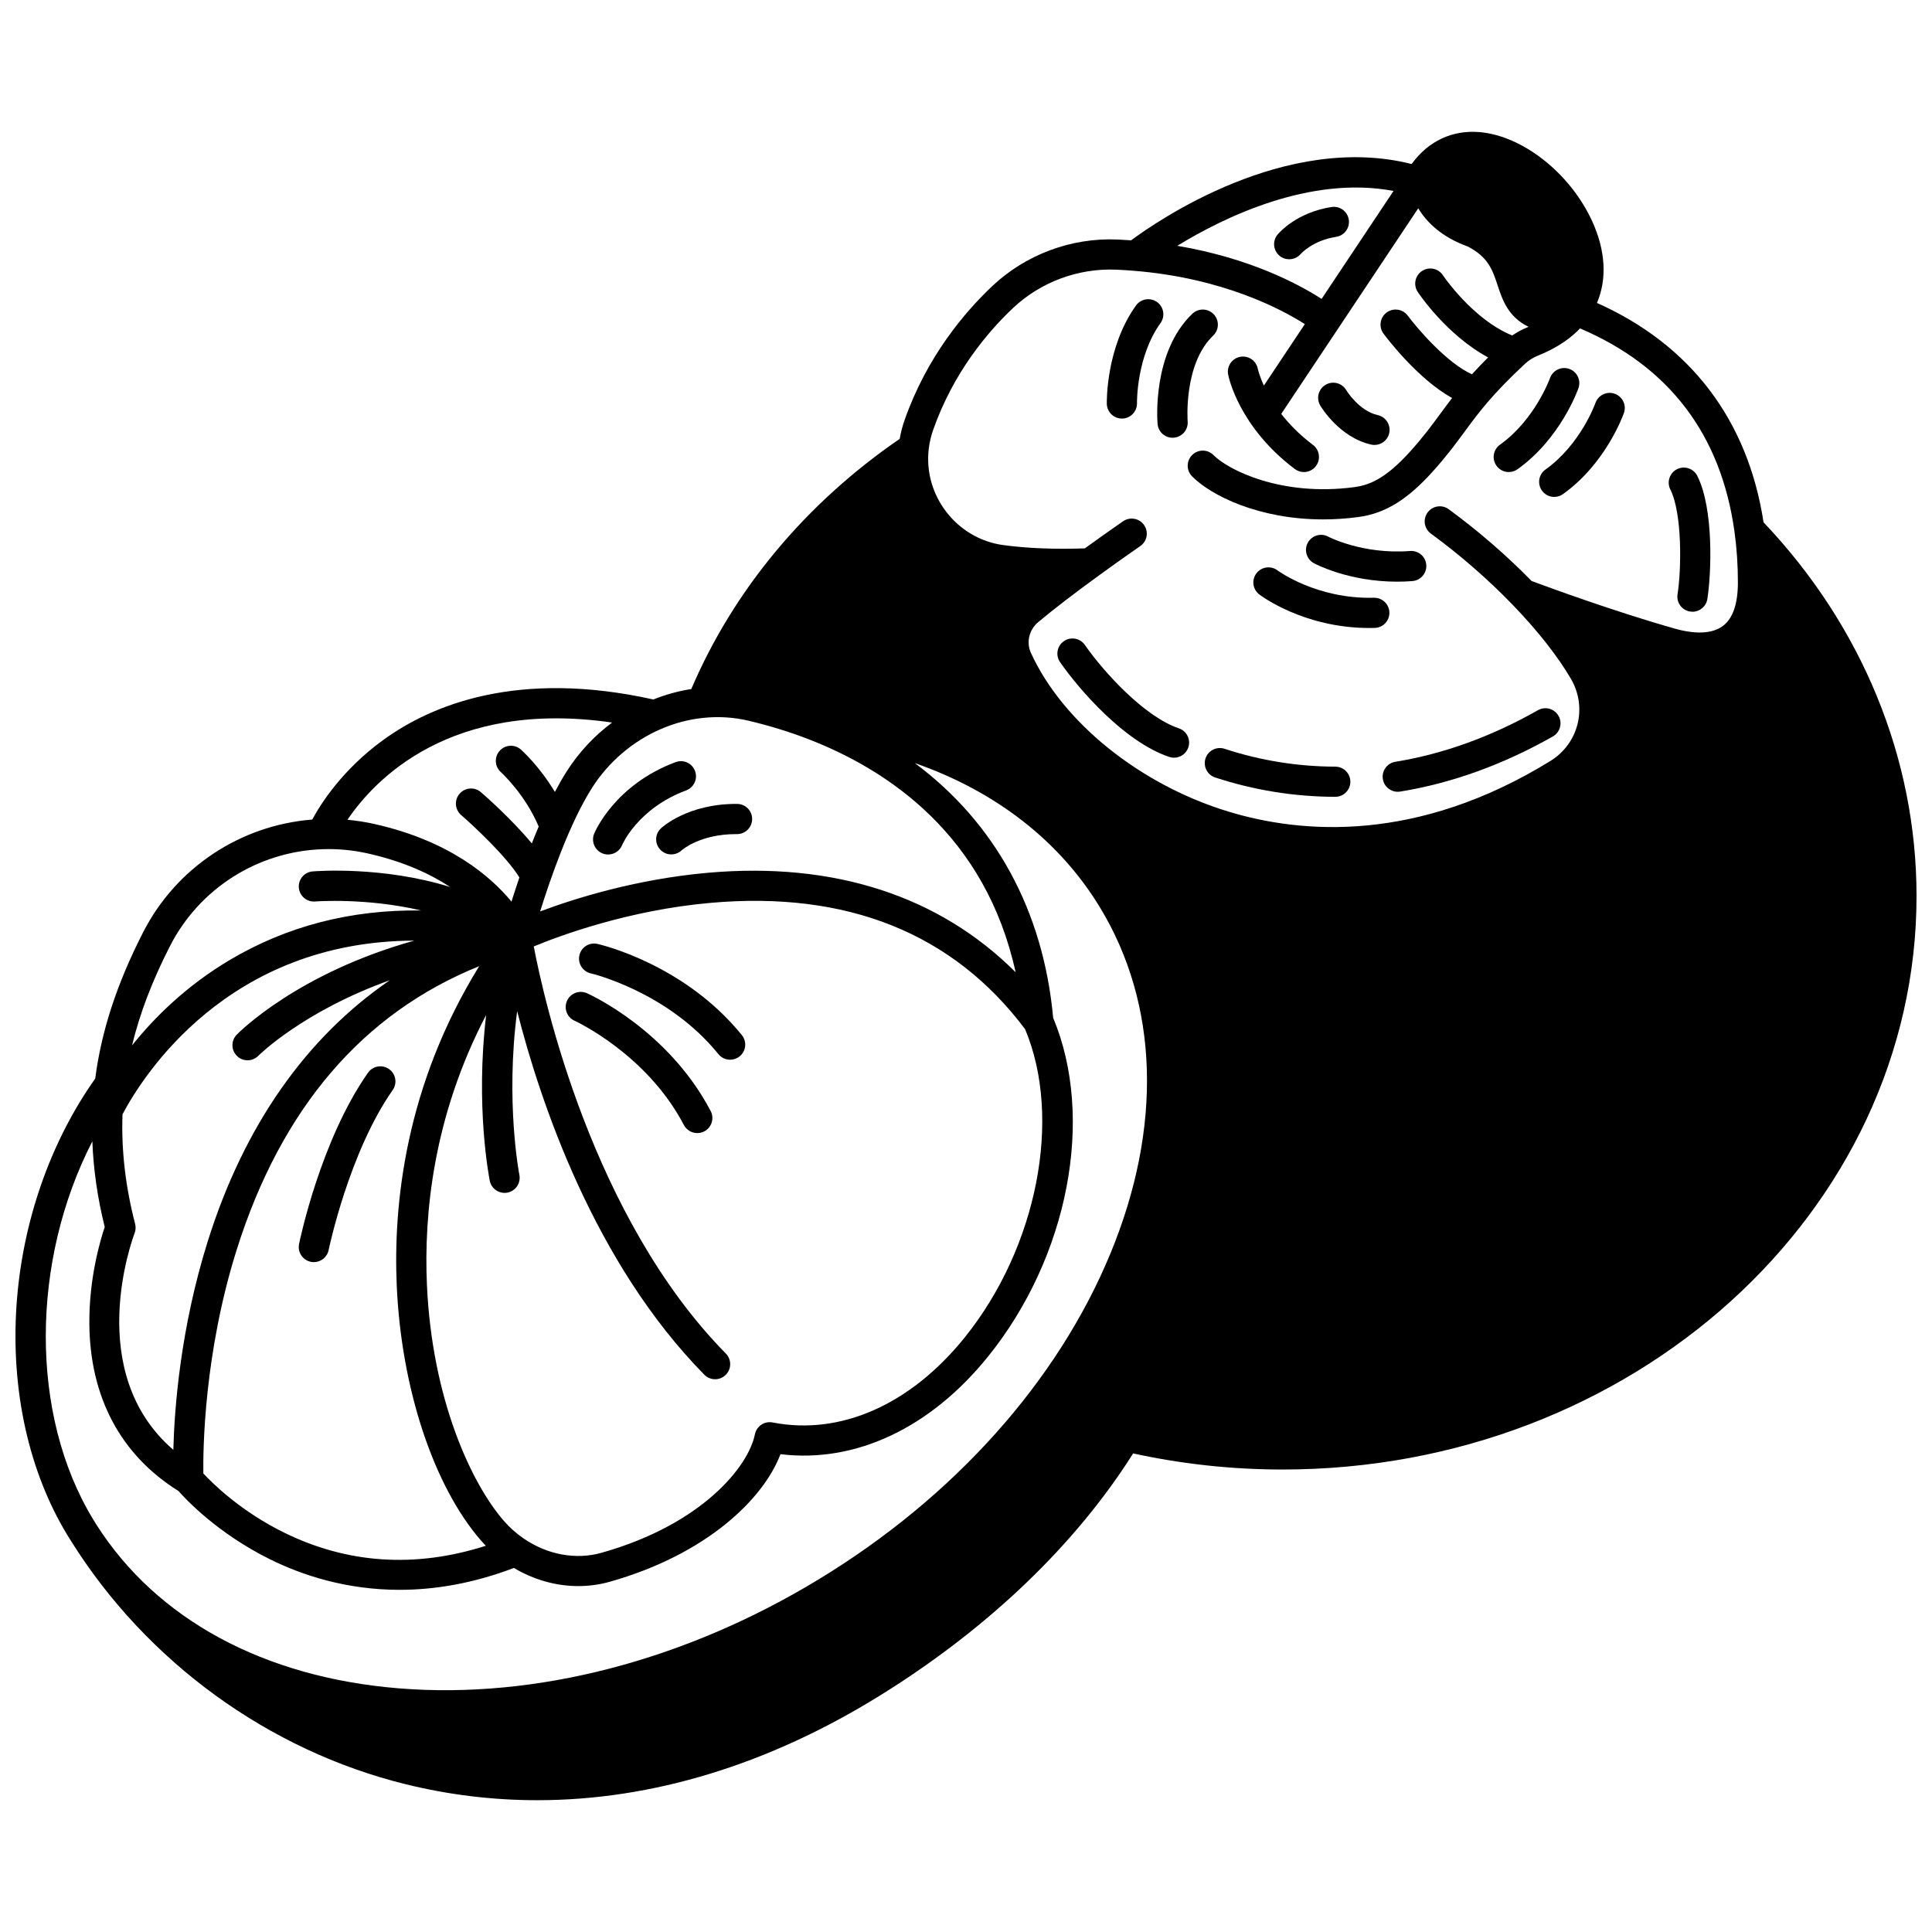 <?xml version="1.0" encoding="UTF-8"?>
<!-- Uploaded to: ICON Repo, www.iconrepo.com, Generator: ICON Repo Mixer Tools -->
<svg width="800px" height="800px" version="1.1" viewBox="144 144 512 512" xmlns="http://www.w3.org/2000/svg">
 <defs>
  <clipPath id="a">
   <path d="m148.09 178h503.81v444h-503.81z"/>
  </clipPath>
 </defs>
 <path d="m340.6 418.32c-15.211-18.793-37.344-23.965-38.277-24.176-2.16-0.488-4.289 0.863-4.777 3.016s0.859 4.293 3.012 4.789c0.203 0.047 20.414 4.832 33.828 21.406 0.789 0.977 1.945 1.484 3.109 1.484 0.883 0 1.773-0.293 2.516-0.891 1.715-1.391 1.98-3.91 0.59-5.629z"/>
 <path d="m299.54 407.21c-2.016-0.898-4.375 0.004-5.277 2.019s0 4.379 2.012 5.285c0.188 0.086 19.074 8.75 28.965 27.625 0.715 1.363 2.106 2.144 3.547 2.144 0.625 0 1.262-0.148 1.855-0.457 1.957-1.023 2.711-3.441 1.688-5.398-11.223-21.406-31.914-30.828-32.789-31.219z"/>
 <path d="m303.64 370.15c0.496 0.203 1.012 0.301 1.52 0.301 1.574 0 3.066-0.934 3.699-2.481 0.039-0.098 4.125-9.719 16.977-14.504 2.07-0.77 3.125-3.074 2.356-5.144-0.77-2.07-3.07-3.125-5.144-2.352-16.094 5.992-21.367 18.43-21.586 18.957-0.84 2.043 0.137 4.383 2.18 5.223z"/>
 <path d="m318.95 369.14c0.785 0.855 1.859 1.285 2.941 1.285 0.961 0 1.926-0.34 2.691-1.031 0.199-0.18 4.957-4.348 14.461-4.348h0.254c2.18 0.031 4.016-1.762 4.031-3.969 0.016-2.211-1.762-4.016-3.969-4.031-13.078-0.098-19.934 6.215-20.219 6.484-1.598 1.504-1.672 3.996-0.191 5.609z"/>
 <path d="m247.09 427.31c-1.812-1.27-4.305-0.828-5.57 0.977-12.543 17.887-18.039 44.273-18.266 45.387-0.441 2.164 0.953 4.277 3.117 4.719 0.27 0.055 0.539 0.082 0.805 0.082 1.859 0 3.527-1.305 3.914-3.199 0.055-0.258 5.398-25.891 16.977-42.395 1.27-1.809 0.832-4.301-0.977-5.57z"/>
 <path d="m507.38 261.82c0.293 0.066 0.59 0.098 0.879 0.098 1.832 0 3.484-1.266 3.898-3.129 0.48-2.156-0.875-4.297-3.031-4.777-4.984-1.113-8.297-6.516-8.363-6.629-1.125-1.895-3.566-2.527-5.469-1.41-1.906 1.117-2.543 3.57-1.422 5.477 0.203 0.348 5.07 8.48 13.508 10.371z"/>
 <path d="m559.86 241.76c-2.078-0.73-4.363 0.363-5.098 2.445-0.039 0.109-3.984 11.039-13.246 17.637-1.801 1.281-2.219 3.781-0.938 5.578 0.781 1.094 2.012 1.68 3.262 1.68 0.805 0 1.613-0.242 2.316-0.742 11.387-8.117 15.969-20.969 16.156-21.512 0.723-2.082-0.375-4.356-2.453-5.086z"/>
 <path d="m450.77 256.35c0.176 2.086 1.926 3.656 3.981 3.656 0.109 0 0.227-0.004 0.336-0.016 2.199-0.184 3.836-2.113 3.656-4.312-0.012-0.152-1.137-15.188 6.769-22.75 1.598-1.527 1.652-4.059 0.125-5.656-1.527-1.594-4.059-1.652-5.656-0.125-10.691 10.227-9.277 28.434-9.211 29.203z"/>
 <path d="m512.2 306.3c-0.059-2.207-1.898-3.926-4.106-3.891-15.102 0.402-25.359-7.113-25.523-7.238-1.754-1.332-4.258-0.992-5.598 0.762-1.34 1.758-1.004 4.266 0.754 5.606 0.488 0.371 11.852 8.887 29.148 8.887 0.473 0 0.953-0.008 1.438-0.02 2.207-0.059 3.949-1.895 3.887-4.106z"/>
 <path d="m517.68 290.02c-12.52 0.965-21.562-3.738-21.688-3.805-1.941-1.043-4.359-0.32-5.41 1.617-1.051 1.941-0.328 4.371 1.613 5.422 0.402 0.219 9.203 4.894 22.047 4.894 1.312 0 2.664-0.051 4.055-0.156 2.203-0.172 3.852-2.094 3.68-4.297-0.168-2.199-2.07-3.84-4.297-3.676z"/>
 <path d="m571.9 248.34c-2.09-0.727-4.367 0.375-5.094 2.461-0.035 0.109-3.906 10.977-13.242 17.629-1.801 1.281-2.219 3.781-0.938 5.578 0.781 1.094 2.012 1.68 3.262 1.68 0.805 0 1.613-0.242 2.316-0.742 11.387-8.117 15.965-20.969 16.156-21.512 0.723-2.082-0.375-4.363-2.461-5.094z"/>
 <path d="m450.63 224.04c-1.797-1.285-4.293-0.875-5.582 0.922-7.957 11.098-7.742 25.441-7.731 26.047 0.047 2.18 1.828 3.914 3.996 3.914h0.09c2.211-0.047 3.961-1.875 3.914-4.086-0.004-0.121-0.188-12.262 6.231-21.215 1.289-1.793 0.875-4.293-0.918-5.582z"/>
 <path d="m501.44 202.2c-0.34-2.184-2.383-3.676-4.562-3.34-9.184 1.422-13.816 6.715-14.312 7.316-1.398 1.684-1.172 4.164 0.5 5.586 0.746 0.637 1.664 0.945 2.582 0.945 1.129 0 2.25-0.473 3.043-1.383 0.129-0.145 3.195-3.598 9.414-4.559 2.176-0.34 3.672-2.383 3.336-4.566z"/>
 <path d="m588.43 268.34c-1.973 0.992-2.769 3.394-1.777 5.371 3.199 6.367 2.949 21.238 1.914 27.777-0.348 2.184 1.141 4.231 3.324 4.578 0.215 0.035 0.426 0.051 0.633 0.051 1.934 0 3.633-1.402 3.945-3.375 1.031-6.504 1.793-23.746-2.668-32.625-0.992-1.973-3.398-2.769-5.371-1.777z"/>
 <path d="m510.47 350.47c0.32 1.965 2.016 3.359 3.941 3.359 0.215 0 0.43-0.016 0.645-0.051 13.672-2.219 27.285-7.137 40.465-14.609 1.922-1.09 2.598-3.531 1.508-5.453s-3.531-2.598-5.453-1.508c-12.352 7.004-25.066 11.605-37.801 13.672-2.176 0.355-3.66 2.41-3.305 4.59z"/>
 <path d="m497.87 347.17c-9.996-0.027-19.867-1.617-29.344-4.731-2.102-0.691-4.359 0.453-5.051 2.551-0.688 2.098 0.453 4.359 2.555 5.047 10.273 3.375 20.98 5.102 31.816 5.129h0.012c2.203 0 3.992-1.785 4-3.988 0.008-2.207-1.777-4-3.988-4.008z"/>
 <path d="m456.4 337.01c-9.117-3.066-19.891-14.895-24.902-22.094-1.262-1.812-3.758-2.258-5.566-0.996-1.812 1.262-2.258 3.754-0.996 5.566 5.195 7.457 17.129 21.141 28.918 25.105 0.422 0.145 0.852 0.211 1.273 0.211 1.672 0 3.231-1.055 3.793-2.727 0.703-2.094-0.426-4.363-2.519-5.066z"/>
 <g clip-path="url(#a)">
  <path d="m611.36 282.41c-4.164-27.082-19.367-47.078-44.145-58.125 2.699-6.363 2.289-13.887-1.277-21.672-5.812-12.688-18.355-22.613-29.82-23.602-7.242-0.621-13.602 2.367-18.023 8.457-33.336-8.426-67.344 15.023-74.34 20.219-1.227-0.09-2.441-0.164-3.621-0.215-12.227-0.527-24.32 3.981-33.188 12.359-7.332 6.926-17.312 18.699-23.207 35.453-0.574 1.633-1.012 3.312-1.312 5.023-24.945 17.121-43.973 39.969-55.227 66.293-3.422 0.535-6.789 1.461-10.047 2.769-35.922-7.981-58.766 1.406-71.641 10.766-10.816 7.867-16.531 16.906-18.762 21.055-19.09 1.504-36.121 12.793-44.84 29.91-6.981 13.695-11.016 26.039-12.676 38.73-11.965 16.891-19.371 38.184-20.859 60.109-1.523 22.453 3.258 44.062 13.469 60.859l0.141 0.23 0.816 1.309c20.047 32.066 52.41 55.582 88.797 64.523 11.449 2.812 23.078 4.211 34.793 4.211 30.414 0 61.383-9.422 91.125-27.934 28.512-17.742 51.527-39.82 66.781-63.969 12.902 2.82 26.207 4.269 39.605 4.269 92.641 0 168-68.188 168-152 0-36.375-14.395-71.496-40.547-99.027zm-98.059-87.805-19.066 28.613c-5.859-3.789-18.797-10.793-38.238-14.074 12.047-7.391 35.059-18.758 57.305-14.539zm-194.19 142.61c3.629-1.578 7.422-2.574 11.281-2.969 4.062-0.426 8.109-0.168 12.031 0.762 5.492 1.305 10.809 2.941 15.801 4.871 21.336 8.238 46.984 25.57 54.926 61.777-20.23-20.219-48.109-29.309-81.496-26.367-19.062 1.68-35.352 6.816-44.516 10.25 2.793-8.941 7.852-23.477 13.77-32.777 4.352-6.836 10.812-12.355 18.203-15.547zm-69.965 147.58c1.211 27.176 9.77 53.031 22.34 67.48 0.406 0.469 0.836 0.918 1.266 1.367-18.621 5.949-36.57 4.805-53.438-3.477-11.492-5.641-18.98-13.047-21.426-15.68-0.09-6.137 0.137-31.691 8.852-59.328 11.805-37.441 33.395-62.656 64.25-75.109-19.551 31.668-22.809 63.09-21.844 84.746zm7.992-0.355c-0.824-18.5 1.613-44.531 15.699-71.465-2.879 24.172 0.758 42.934 0.957 43.938 0.379 1.902 2.051 3.215 3.918 3.215 0.258 0 0.523-0.023 0.785-0.078 2.168-0.434 3.57-2.539 3.141-4.703-0.047-0.238-3.734-19.41-0.586-43.379 6.195 24.316 20.492 66.766 49.605 96.348 0.781 0.797 1.816 1.195 2.852 1.195 1.012 0 2.027-0.383 2.805-1.148 1.574-1.551 1.594-4.082 0.047-5.656-35.43-36.008-48.277-94.082-50.91-107.89 6.754-2.797 25.082-9.633 46.906-11.555 36.199-3.191 64.23 8.074 83.305 33.477 9.906 23.57 3.215 57.844-16.016 81.715-14.352 17.812-32.902 26.02-50.898 22.512-2.164-0.422-4.254 0.984-4.688 3.141-1.699 8.484-13.918 23.848-40.617 31.387-6.797 1.926-14.32 0.555-20.633-3.75-1.973-1.352-3.754-2.934-5.293-4.707-8.551-9.84-19.023-32.133-20.379-62.59zm49.082-148.96c-4.738 3.523-8.824 7.898-12.059 12.977-1.07 1.68-2.106 3.504-3.109 5.414-4.09-6.824-8.746-11-9.004-11.23-1.648-1.465-4.172-1.312-5.637 0.336-1.469 1.648-1.32 4.176 0.324 5.644 0.066 0.059 6.398 5.801 10.023 14.422-0.633 1.492-1.238 2.988-1.82 4.477-5.266-6.383-12.434-12.672-13.492-13.586-1.672-1.445-4.195-1.27-5.644 0.402-1.449 1.668-1.27 4.195 0.398 5.644 3.312 2.875 12.055 11.039 15.445 16.551-0.789 2.316-1.492 4.481-2.094 6.406-5.598-6.793-16.535-16.133-36.324-20.57-2.356-0.531-4.746-0.902-7.144-1.121 7.062-10.457 27.172-32.012 70.137-25.766zm-117.18 59.254c7.766-15.246 23.25-25.086 40.406-25.688 4.047-0.141 8.09 0.238 12.035 1.125 9.438 2.117 16.531 5.418 21.812 8.891-17.883-5.57-35.445-4.211-36.449-4.129-2.199 0.184-3.832 2.117-3.648 4.316 0.184 2.199 2.125 3.84 4.316 3.652 0.203-0.016 13.516-1.035 28.105 2.383-18.605-0.258-35.605 4.133-50.766 13.145-11.488 6.828-19.93 15.203-25.855 22.613 2.043-8.473 5.32-17.043 10.043-26.309zm-9.23 73.609c-2.574-9.895-3.688-19.656-3.34-29.043 5.266-9.961 27.723-45.898 77.312-46.023-30.707 8.559-46.246 24.102-47.043 24.918-1.543 1.578-1.512 4.102 0.062 5.648 0.777 0.766 1.789 1.145 2.801 1.145 1.035 0 2.07-0.398 2.856-1.195 0.16-0.164 11.883-11.801 34.867-20.027-22.246 15.219-38.684 38.637-48.277 69.219-7.223 23.016-8.824 44.18-9.113 55.242-23.879-20.602-10.863-55.84-10.254-57.438 0.289-0.785 0.336-1.641 0.129-2.445zm258.47 7.828c-13.992 33.891-41.426 64.551-77.25 86.332-35.48 21.578-75.004 31.855-111.27 28.93-35.789-2.883-64.277-18.297-80.219-43.406l-0.859-1.383c-16.91-27.812-16.48-68.547-0.207-100.18 0.281 7.434 1.371 15.031 3.281 22.695-1.156 3.43-4.148 13.484-4.078 25.504 0.113 19.535 8.277 34.895 23.617 44.465 2.012 2.285 10.402 11.223 24.172 18.055 8.574 4.258 20.277 8.137 34.434 8.137 9.133 0 19.293-1.621 30.293-5.797 5.316 3.16 11.207 4.805 17.059 4.805 2.824 0 5.637-0.383 8.371-1.152 25.523-7.211 40.684-21.844 45.207-33.805 19.82 2.426 39.707-6.875 55.051-25.918 21.277-26.406 28.309-63.191 17.219-89.715-2.609-28.449-15.383-51.664-36.668-67.516 21.336 7.441 38.293 20.531 49.043 38.203 15.629 25.703 16.625 58.281 2.809 91.746zm162.32-166.3c-3.621 2.738-9.41 1.664-12.543 0.777-15.953-4.504-33.359-10.887-38.172-12.68-6.629-6.785-14.203-13.348-21.965-19.023-1.781-1.301-4.285-0.914-5.59 0.871-1.305 1.785-0.914 4.285 0.871 5.59 7.652 5.59 15.113 12.086 21.586 18.781 6.633 6.859 12 13.668 15.52 19.699 4.449 7.609 2.047 17.184-5.473 21.805-35.355 21.758-65.914 19.285-85.324 13.375-23.359-7.109-43.895-23.617-52.312-42.059-1.266-2.773-0.477-6.113 1.918-8.125 3.977-3.332 9.691-7.727 16.098-12.371 6.019-4.383 10.914-7.754 10.965-7.789 1.82-1.254 2.281-3.742 1.027-5.562-1.254-1.82-3.742-2.277-5.562-1.027-0.047 0.031-4.496 3.098-10.141 7.188-7.996 0.281-15.289-0.008-21.668-0.875-12.277-1.684-21.125-13.078-19.719-25.391 0.199-1.746 0.598-3.469 1.18-5.121 5.363-15.242 14.465-25.973 21.152-32.289 7.309-6.902 17.273-10.613 27.359-10.18 1.574 0.062 3.203 0.168 4.856 0.309 23.523 1.93 39 10.207 45.133 14.117l-10.855 16.293c-1.211-2.641-1.594-4.383-1.613-4.465-0.422-2.156-2.508-3.566-4.676-3.16-2.172 0.414-3.594 2.508-3.184 4.676 0.105 0.559 2.777 13.836 17.672 25.059 0.723 0.543 1.566 0.805 2.402 0.805 1.215 0 2.41-0.551 3.195-1.594 1.328-1.766 0.977-4.273-0.785-5.602-3.594-2.707-6.328-5.547-8.41-8.215l36.309-54.488c2.199 3.648 6.117 7.59 13.102 10.117 5.453 2.797 6.598 6.262 7.922 10.27 1.273 3.856 2.766 8.367 8.211 11.023-0.113 0.047-0.223 0.098-0.34 0.145-1.457 0.586-2.781 1.316-3.984 2.152-10.453-4.246-18.262-15.793-18.379-15.969-1.223-1.84-3.703-2.34-5.543-1.121-1.844 1.223-2.344 3.703-1.125 5.543 0.355 0.535 7.695 11.457 18.652 17.355-1.605 1.605-3.019 3.086-4.273 4.469-6.586-2.934-14.363-11.969-17.031-15.543-1.32-1.77-3.824-2.137-5.598-0.816-1.77 1.32-2.137 3.824-0.816 5.598 1.051 1.41 9.152 12.035 18.168 17.055-1.125 1.453-2.144 2.836-3.148 4.207-2.305 3.137-4.481 6.098-7.938 9.938-6.723 7.477-11.098 8.969-14.824 9.469-19.359 2.59-33.484-4.594-37.297-8.477-1.547-1.578-4.078-1.602-5.656-0.055-1.574 1.547-1.602 4.082-0.055 5.656 4.953 5.051 17.668 11.43 34.727 11.43 2.984 0 6.106-0.195 9.34-0.629 7.078-0.949 12.973-4.551 19.711-12.047 3.719-4.129 6.117-7.394 8.438-10.547 3.715-5.051 7.223-9.824 16.094-18.078 0.941-0.879 2.125-1.609 3.523-2.172 4.144-1.672 7.609-3.84 10.281-6.422l0.008-0.008c0.004-0.004 0.008-0.004 0.008-0.008 0.234-0.223 0.453-0.473 0.68-0.711 23.625 10.051 37.398 28.168 40.949 53.898 0.598 4.301 0.902 8.812 0.902 13.41 0.004 5.672-1.328 9.551-3.957 11.539z"/>
 </g>
</svg>